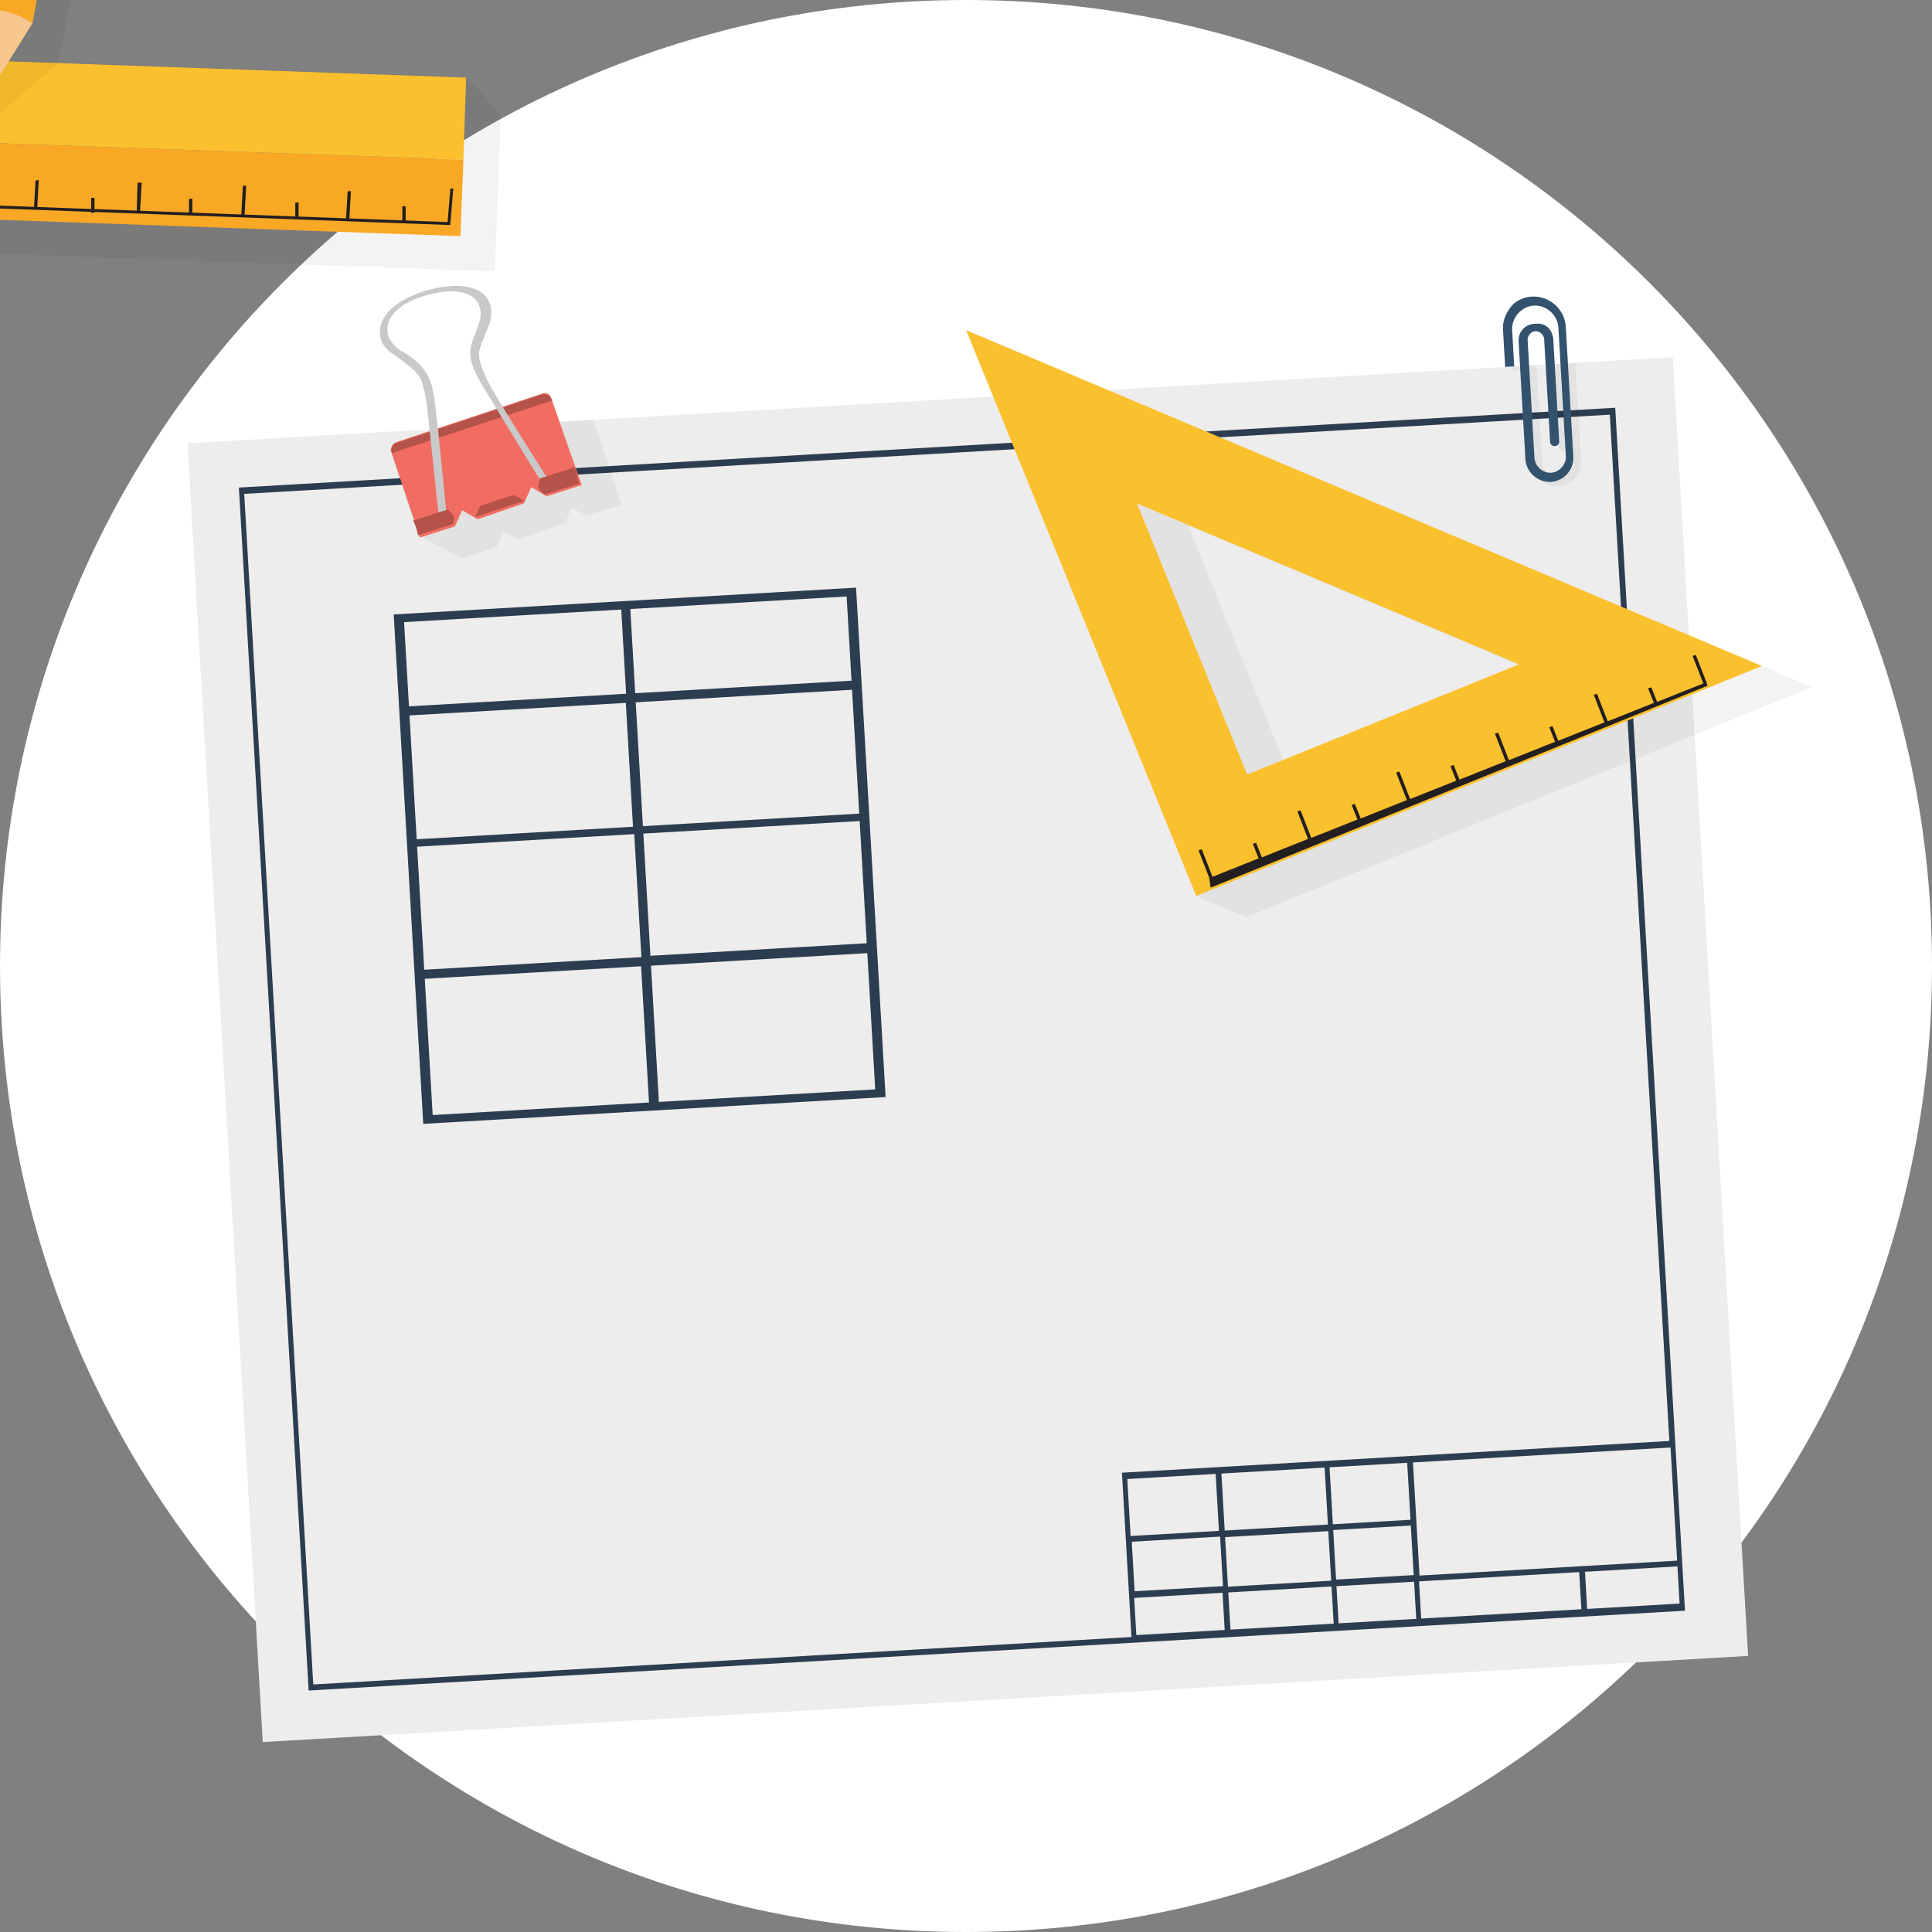 <svg id="eEPocRHgKUr1" xmlns="http://www.w3.org/2000/svg" xmlns:xlink="http://www.w3.org/1999/xlink" viewBox="0 0 234 234" shape-rendering="geometricPrecision" text-rendering="geometricPrecision" width="234" height="234">
<rect x="0" y="0" width="234" height="234" fill="#808080" stroke="none"/>
<style><![CDATA[
#eEPocRHgKUr11_to {animation: eEPocRHgKUr11_to__to 10000ms linear infinite normal forwards}@keyframes eEPocRHgKUr11_to__to { 0% {offset-distance: 0%;animation-timing-function: cubic-bezier(0.42,0,0.58,1)} 6% {offset-distance: 47.467%;animation-timing-function: cubic-bezier(0.42,0,0.58,1)} 18% {offset-distance: 47.467%;animation-timing-function: cubic-bezier(0.42,0,0.58,1)} 22% {offset-distance: 57.98%;animation-timing-function: step-end} 35% {offset-distance: 57.98%;animation-timing-function: cubic-bezier(0.42,0,0.58,1)} 39% {offset-distance: 86.75%;animation-timing-function: cubic-bezier(0.42,0,0.58,1)} 53% {offset-distance: 86.75%;animation-timing-function: cubic-bezier(0.42,0,0.58,1)} 62% {offset-distance: 100%} 100% {offset-distance: 100%}} #eEPocRHgKUr11_tr {animation: eEPocRHgKUr11_tr__tr 10000ms linear infinite normal forwards}@keyframes eEPocRHgKUr11_tr__tr { 0% {transform: rotate(0deg);animation-timing-function: cubic-bezier(0.42,0,0.58,1)} 6% {transform: rotate(-5.287deg);animation-timing-function: cubic-bezier(0.42,0,0.58,1)} 18% {transform: rotate(-5.287deg);animation-timing-function: cubic-bezier(0.418,0,0.711,0.492)} 35% {transform: rotate(-5.287deg);animation-timing-function: cubic-bezier(0.331,0.338,0.661,0.679)} 37% {transform: rotate(-3.597deg)} 39% {transform: rotate(-5.287deg);animation-timing-function: cubic-bezier(0.286,0.551,0.595,1)} 53% {transform: rotate(-5.287deg);animation-timing-function: cubic-bezier(0.42,0,0.58,1)} 62% {transform: rotate(0deg)} 100% {transform: rotate(0deg)}} #eEPocRHgKUr52 {animation-name: eEPocRHgKUr52_c_o, eEPocRHgKUr52_s_do;animation-duration: 10000ms;animation-fill-mode: forwards;animation-timing-function: linear;animation-direction: normal;animation-iteration-count: infinite;}@keyframes eEPocRHgKUr52_c_o { 0% {opacity: 1} 89% {opacity: 1} 100% {opacity: 0}}@keyframes eEPocRHgKUr52_s_do { 0% {stroke-dashoffset: 24} 70% {stroke-dashoffset: 24;animation-timing-function: cubic-bezier(0.42,0,0.58,1)} 79% {stroke-dashoffset: 0} 89% {stroke-dashoffset: 0;animation-timing-function: cubic-bezier(0.55,0.085,0.68,0.53)} 100% {stroke-dashoffset: -23}} #eEPocRHgKUr53 {animation-name: eEPocRHgKUr53_c_o, eEPocRHgKUr53_s_do;animation-duration: 10000ms;animation-fill-mode: forwards;animation-timing-function: linear;animation-direction: normal;animation-iteration-count: infinite;}@keyframes eEPocRHgKUr53_c_o { 0% {opacity: 1} 75% {opacity: 1} 91% {opacity: 0} 100% {opacity: 0}}@keyframes eEPocRHgKUr53_s_do { 0% {stroke-dashoffset: 18} 60% {stroke-dashoffset: 18;animation-timing-function: cubic-bezier(0.42,0,0.58,1)} 64% {stroke-dashoffset: 0} 75% {stroke-dashoffset: 0;animation-timing-function: cubic-bezier(0.895,0.03,0.685,0.22)} 91% {stroke-dashoffset: -17} 100% {stroke-dashoffset: -17}} #eEPocRHgKUr54 {animation-name: eEPocRHgKUr54_c_o, eEPocRHgKUr54_s_do;animation-duration: 10000ms;animation-fill-mode: forwards;animation-timing-function: linear;animation-direction: normal;animation-iteration-count: infinite;}@keyframes eEPocRHgKUr54_c_o { 0% {opacity: 1} 70% {opacity: 1} 88% {opacity: 0} 100% {opacity: 0}}@keyframes eEPocRHgKUr54_s_do { 0% {stroke-dashoffset: 85} 40% {stroke-dashoffset: 85;animation-timing-function: cubic-bezier(0.42,0,0.58,1)} 50% {stroke-dashoffset: 0} 70% {stroke-dashoffset: 0;animation-timing-function: cubic-bezier(0.55,0.055,0.675,0.19)} 88% {stroke-dashoffset: -85} 100% {stroke-dashoffset: -85}} #eEPocRHgKUr55 {animation-name: eEPocRHgKUr55_c_o, eEPocRHgKUr55_s_do;animation-duration: 10000ms;animation-fill-mode: forwards;animation-timing-function: linear;animation-direction: normal;animation-iteration-count: infinite;}@keyframes eEPocRHgKUr55_c_o { 0% {opacity: 1} 57% {opacity: 1} 89% {opacity: 0} 100% {opacity: 0}}@keyframes eEPocRHgKUr55_s_do { 0% {stroke-dashoffset: 118} 23% {stroke-dashoffset: 118;animation-timing-function: cubic-bezier(0.42,0,0.58,1)} 33% {stroke-dashoffset: 0} 57% {stroke-dashoffset: 0;animation-timing-function: cubic-bezier(0.55,0.085,0.68,0.53)} 89% {stroke-dashoffset: -118} 100% {stroke-dashoffset: -118}} #eEPocRHgKUr56 {animation-name: eEPocRHgKUr56_c_o, eEPocRHgKUr56_s_do;animation-duration: 10000ms;animation-fill-mode: forwards;animation-timing-function: linear;animation-direction: normal;animation-iteration-count: infinite;}@keyframes eEPocRHgKUr56_c_o { 0% {opacity: 1} 37% {opacity: 1} 67% {opacity: 0} 100% {opacity: 0}}@keyframes eEPocRHgKUr56_s_do { 0% {stroke-dashoffset: 118} 8% {stroke-dashoffset: 118;animation-timing-function: cubic-bezier(0.42,0,0.58,1)} 16% {stroke-dashoffset: 0} 37% {stroke-dashoffset: 0;animation-timing-function: cubic-bezier(0.55,0.055,0.675,0.19)} 67% {stroke-dashoffset: -118} 100% {stroke-dashoffset: -118}} #eEPocRHgKUr57_to {animation: eEPocRHgKUr57_to__to 10000ms linear infinite normal forwards}@keyframes eEPocRHgKUr57_to__to { 0% {offset-distance: 0%;animation-timing-function: cubic-bezier(0.42,0,0.58,1)} 8% {offset-distance: 18.177%;animation-timing-function: cubic-bezier(0.42,0,0.58,1)} 16% {offset-distance: 32.867%;animation-timing-function: cubic-bezier(0.42,0,0.58,1)} 23% {offset-distance: 47.85%;animation-timing-function: cubic-bezier(0.42,0,0.58,1)} 33% {offset-distance: 62.457%;animation-timing-function: cubic-bezier(0.42,0,0.58,1)} 40% {offset-distance: 77.315%;animation-timing-function: cubic-bezier(0.42,0,0.58,1)} 50% {offset-distance: 87.797%;animation-timing-function: cubic-bezier(0.42,0,0.58,1)} 60% {offset-distance: 92.891%;animation-timing-function: cubic-bezier(0.42,0,0.58,1)} 64% {offset-distance: 95.045%;animation-timing-function: cubic-bezier(0.42,0,0.58,1)} 70% {offset-distance: 97.197%;animation-timing-function: cubic-bezier(0.42,0,0.58,1)} 79% {offset-distance: 100%} 100% {offset-distance: 100%}} #eEPocRHgKUr57_tr {animation: eEPocRHgKUr57_tr__tr 10000ms linear infinite normal forwards}@keyframes eEPocRHgKUr57_tr__tr { 0% {transform: rotate(0deg);animation-timing-function: cubic-bezier(0.42,0,0.58,1)} 8% {transform: rotate(-13.55deg);animation-timing-function: cubic-bezier(0.42,0,0.58,1)} 16% {transform: rotate(13.24deg);animation-timing-function: cubic-bezier(0.42,0,0.58,1)} 23% {transform: rotate(-6.659deg);animation-timing-function: cubic-bezier(0.42,0,0.58,1)} 33% {transform: rotate(11.189deg);animation-timing-function: cubic-bezier(0.42,0,0.58,1)} 40% {transform: rotate(-6.604deg);animation-timing-function: cubic-bezier(0.42,0,0.58,1)} 50% {transform: rotate(6.06deg);animation-timing-function: cubic-bezier(0.42,0,0.58,1)} 60% {transform: rotate(-5.423deg);animation-timing-function: cubic-bezier(0.42,0,0.58,1)} 64% {transform: rotate(3.202deg);animation-timing-function: cubic-bezier(0.42,0,0.58,1)} 70% {transform: rotate(2.442deg);animation-timing-function: cubic-bezier(0.42,0,0.58,1)} 79% {transform: rotate(0deg)} 100% {transform: rotate(0deg)}} #eEPocRHgKUr57_ts {animation: eEPocRHgKUr57_ts__ts 10000ms linear infinite normal forwards}@keyframes eEPocRHgKUr57_ts__ts { 0% {transform: scale(1,1);animation-timing-function: cubic-bezier(0.42,0,0.58,1)} 4% {transform: scale(1.05,1.05);animation-timing-function: cubic-bezier(0.42,0,0.58,1)} 8% {transform: scale(1,1);animation-timing-function: cubic-bezier(0.42,0,0.58,1)} 16% {transform: scale(1,1);animation-timing-function: cubic-bezier(0.42,0,0.58,1)} 19% {transform: scale(1.04,1.04);animation-timing-function: cubic-bezier(0.42,0,0.58,1)} 23% {transform: scale(1,1);animation-timing-function: cubic-bezier(0.42,0,0.58,1)} 33% {transform: scale(1,1);animation-timing-function: cubic-bezier(0.42,0,0.58,1)} 37% {transform: scale(1.04,1.04);animation-timing-function: cubic-bezier(0.42,0,0.58,1)} 40% {transform: scale(1,1);animation-timing-function: cubic-bezier(0.42,0,0.58,1)} 50% {transform: scale(1,1);animation-timing-function: cubic-bezier(0.42,0,0.58,1)} 55% {transform: scale(1.04,1.04);animation-timing-function: cubic-bezier(0.42,0,0.58,1)} 60% {transform: scale(1,1)} 100% {transform: scale(1,1)}}
]]></style>
<path d="M117,234c64.7,0,117-52.3,117-117s-52.3-117-117-117-117,52.3-117,117s52.3,117,117,117Z" fill="#fff"/><g transform="matrix(1-.058 0.058 1-6.209 18.85)"><path d="M206.7,193.6v-157.2h-179.9v157.3h179.9v-.1Z" fill="#ededed"/><path d="M32.7,42.1v145.7h111.1h13.7h41.9v-145.7h-166.7Zm.6,144.8v-144h165.4v124.3h-66.3v19.9h-99.1v-.2Zm153.6,0h-19.4v-4.5h19.4v4.5Zm-20-11.3v6h-9.4v-6h9.4Zm-9.4-.7v-6.9h9.4v6.9h-9.4Zm10.1,6.8v-13.7v0h31.2v13.7h-31.2Zm-23.8-6.1v6h-10.7v-6h10.7Zm-10.8-.7v-6.9h10.7v6.9h-10.7Zm23.9,7.5v4.5h-12.5v-4.5h12.5Zm-12.5-.7v-6h12.5v6h-12.5Zm12.5-6.8h-12.5v-6.9h12.5v6.9Zm-23.9,12v-4.5h10.7v4.5h-10.7Zm24.5-4.5h9.4v4.5h-9.4v-4.5Zm30.1,4.5v-4.5h11.2v4.5h-11.2Z" fill="#2c3d4f"/><path d="M50.5,58.5v61.7h56v-61.7h-56Zm28.6,1h26.2v10.2h-26.2v-10.2Zm0,11.3h26.2v15h-26.2v-15Zm0,15.9h26.2v14.8h-26.2v-14.8ZM51.7,70.8h26.2v15h-26.2v-15Zm26.1,48.4h-26.1v-16.5h26.2v16.5Zm.2-17.6h-26.3v-14.9h26.3v14.9Zm0-31.9h-26.3v-10.2h26.3v10.2Zm1.1,49.5v-16.5h26.2v16.5h-26.2Z" fill="#2c3d4f"/><g><path d="M221.2,77.2l-99.6-49l23.8,69.9l5.9,2.9l69.9-23.8ZM147,53.3l39,19.2-29.1,9.9L147,53.3Z" opacity="0.05"/><path d="M121.6,28.2l23.8,69.9l69.9-23.8-93.7-46.1ZM141,50.3l45,22.1-33.6,11.4L141,50.3Z" fill="#fbc02d"/><path d="M147.1,96L146,92.6l.4-.1l1.1,3.4l5.7-1.9-.6-1.8.4-.1.6,1.8l5.7-1.9-1.1-3.4.4-.1l1.1,3.4l5.7-1.9-.6-1.8.4-.1.6,1.8l5.7-1.9-1.1-3.4.4-.1l1.1,3.4l5.7-1.9-.6-1.8.4-.1.6,1.8l5.7-1.9-1.1-3.4.4-.1l1.1,3.4l5.7-1.9-.6-1.8.4-.1.6,1.8l5.7-1.9-1.1-3.4.4-.1l1.1,3.4L202,78l-.6-1.8.4-.1.6,1.8l5.7-1.9-1.1-3.4.4-.1l1.1,3.4v0l.1.4-61.4,20.9-.1-1.2Z" fill="#231f20"/></g><g id="eEPocRHgKUr11_to" style="offset-path:path('M78.4,177.3C77.657,165.597,98.509,152.081,114.668,146.912L114.668,146.912Q118.433,151.278,114.393,156.99L114.393,156.99C114.157,161.601,93.057,165.719,86.786,167.218L86.786,167.218C82.502,168.129,78.63,173.374,78.4,177.3');offset-rotate:0deg"><g id="eEPocRHgKUr11_tr" transform="rotate(0)"><g transform="translate(-78.4,-177.3)"><polygon points="141.4,171.4 13.3,159.5 12.4,169.4 11.5,178.6 15.4,183.1 143.5,195.1 144.4,186 145.3,176.1" opacity="0.05"/><path d="M13.3,159.5l-.9,9.9l128.1,12l.9-9.9-128.1-12Z" fill="#fbc02d"/><path d="M12.4,169.4l-.9,9.2l128.1,12l.9-9.2-128.1-12Z" fill="#f9a825"/><path d="M101,181.9l-.3,3.5h.4l.4-3.5h-.5Z" fill="#231f20"/><path d="M107.1,184.2L107,186h.4l.1-1.8h-.4Z" fill="#231f20"/><path d="M113.7,183l-.4,3.5h.4l.4-3.5h-.4Z" fill="#231f20"/><path d="M126.3,184.4l-.4,3.5h.4l.4-3.5h-.4Z" fill="#231f20"/><path d="M63.6,178.2l-.4,3.5h.4l.4-3.5h-.4Z" fill="#231f20"/><path d="M25.9,174.8l-.4,3.5h.4l.4-3.5h-.4Z" fill="#231f20"/><path d="M38.8,176.2l-.4,3.5h.4l.4-3.5h-.4Z" fill="#231f20"/><path d="M51.5,177.1l-.4,3.5h.4l.4-3.5h-.4Z" fill="#231f20"/><path d="M76.6,179.6l-.4,3.5h.4l.4-3.5h-.4Z" fill="#231f20"/><path d="M88.7,180.9l-.4,3.5h.4l.4-3.5h-.4Z" fill="#231f20"/><path d="M31.9,177.1l-.1,1.8h.4l.1-1.8h-.4Z" fill="#231f20"/><path d="M44.9,178.5l-.1,1.8h.4l.1-1.8h-.4Z" fill="#231f20"/><path d="M57.6,179.6l-.1,1.8h.4l.1-1.8h-.4Z" fill="#231f20"/><path d="M70.3,180.9l-.1,1.8h.4l.1-1.8h-.4Z" fill="#231f20"/><path d="M82.4,182.1l-.1,1.8h.4l.1-1.8h-.4Z" fill="#231f20"/><path d="M95.3,183.4l-.1,1.8h.4l.1-1.8h-.4Z" fill="#231f20"/><path d="M119.9,185.4l-.1,1.8h.4l.1-1.8h-.4Z" fill="#231f20"/><path d="M132.8,186.6l-.1,1.8h.4l.1-1.8h-.4Z" fill="#231f20"/><path d="M19.2,176.1l-.1,1.7h.4l.1-1.8h-.4v.1Z" fill="#231f20"/><polyline points="13.4,173.1 12.9,177.1 138.3,189 138.9,184.8" fill="none" stroke="#231f20" stroke-width="0.35" stroke-miterlimit="10"/></g></g></g><g><g><path d="M78.2,44.7L76,36.5l-.1-.1h-19.8c0,.2,0,.3,0,.5l-4.1.9-.1.1c-.2.1-.4.2-.5.4-.2.1-.2.4-.2.5l.1.1l2.2,8.3.3.8.1.5.1.5.2.2l4.9,3l4.3-1.1.9-1.8l1.8,1l5.7-1.6.9-1.8l1.8,1l4.3-1-.5-1.7-.1-.5Z" opacity="0.05"/></g><path d="M71,33.4c-.1-.4-.6-.7-1.1-.5L52.1,37.7c-.5.1-.8.6-.8,1l2.9,10.7l4.3-1.1l1-1.9l1.8,1.2L67,46l1-1.9l1.8,1.2l4.3-1.1L71,33.4v0Z" fill="#f16d61"/><path d="M71.1,33.8L51.4,39c-.1-.5.1-1.1.7-1.2L69.9,33c.5-.1,1.1.1,1.2.8Z" fill="#b55249"/><path d="M56.7,47.6l.9-.2c0,0-.5-13.4-.7-14.8-.2-1.5-.2-3.7-3.7-5.9-.7-.5-1.1-1.1-1.4-1.8-.5-2.1,1.4-3.9,4.5-4.6c3.1-.8,6.1-.5,6.7,1.6.3.8,0,1.6-.3,2.4-1.1,2.6-1.9,3.1,0,7c.7,1.3,7,13.1,7,13.1l.9-.2c0,0-6.4-11.4-7.2-13.4-.8-2.1-.8-2.7-.8-3.2s1.4-3.3,1.5-3.5c.3-.8.4-1.6.2-2.4-.7-2.5-4.2-2.9-7.9-2-3.8,1-6.1,3-5.5,5.6.2.7.7,1.3,1.4,1.8c0,0,2.5,2,2.7,2.5.4.5.6.9.9,3.1.1-.1.7,15.1.8,14.9Z" fill="#c9c9c9"/><path d="M61.7,46l4.1-1.1l1.3.8L61,47.3l.7-1.3Z" fill="#b55249"/><path d="M68.8,44.2l.7.9L73.8,44l-.2-1-.2-1-4.3,1.1-.3,1.1Z" fill="#b55249"/><path d="M58.5,47.1l-.7-.9-4.3,1.1.3.8.2,1L58.3,48l.2-.9Z" fill="#b55249"/></g><g><g><path d="M193.3,41v5.4c0,.2-.2.5-.5.5h-.1c-.2,0-.5-.2-.5-.5v-10h-2v11.8c0,1,.9,1.9,1.9,1.9s1.9-.9,1.9-1.9v-.1-11.7h-.7c0,2,0,4.5,0,4.6Z" fill="none"/><path d="M192.7,46.9h.1c.3,0,.5-.3.5-.5v-5.4c0-.1,0-2.6,0-4.6h-1.1v10c0,.3.3.5.5.5Z" opacity="0.05"/><rect width="1.1" height="0.6" rx="0" ry="0" transform="translate(187.3 36.4)" opacity="0.05"/><path d="M194,36.4v11.7.1c0,1-.9,1.9-1.9,1.9s-1.9-.9-1.9-1.9v-11.8h-1.1v11.9c0,1.6,1.4,2.9,2.9,2.9c1.6,0,2.9-1.3,2.9-2.9v-11.9h-.9Z" opacity="0.05"/></g><path d="M190.1,28.1c-1,0-2,.4-2.6,1.1s-1.1,1.6-1.1,2.6v4.6h1.1v-4.4c0-1.5,1.3-2.8,2.8-2.8s2.8,1.3,2.8,2.8v15.5.1c0,1-.9,1.9-1.9,1.9s-1.9-.9-1.9-1.9v-14.4c.1-.5.5-.9,1-.9s1,.5,1,1v12.5c0,.3.3.5.5.5h.1c.3,0,.5-.3.5-.5v0-5.4c0-.1,0-6.3,0-7c0-.1,0-.3-.1-.6-.1-.5-.6-1.4-1.8-1.4-.1,0-.1,0-.3,0-1.1,0-2,.9-2,2v14.3v0c0,1.6,1.4,2.9,2.9,2.9c1.6,0,2.9-1.3,2.9-2.9v-15.7c0-2.2-1.8-3.9-3.9-3.9v0Z" fill="#32526e"/></g><g transform="translate(0-11.985)"><path id="eEPocRHgKUr52" d="M55.226,145.432l22.127 0" transform="translate(116.743 43.954)" fill="none" stroke="#999" stroke-width="2.5" stroke-linecap="round" stroke-dashoffset="24" stroke-dasharray="24"/><path id="eEPocRHgKUr53" d="M55.226,145.432l16.52 0" transform="translate(116.743 39.048)" fill="none" stroke="#999" stroke-width="2.5" stroke-linecap="round" stroke-dashoffset="18" stroke-dasharray="18"/><path id="eEPocRHgKUr54" d="M55.226,145.432l84.904 0" transform="translate(0 20.025)" fill="none" stroke="#ccc" stroke-width="4" stroke-linecap="round" stroke-dashoffset="85" stroke-dasharray="85"/><path id="eEPocRHgKUr55" d="M55.226,145.432h117.743" transform="translate(0 9.912)" fill="none" stroke="#ccc" stroke-width="4" stroke-linecap="round" stroke-dashoffset="118" stroke-dasharray="118"/><path id="eEPocRHgKUr56" d="M55.226,145.432h117.743" fill="none" stroke="#ccc" stroke-width="4" stroke-linecap="round" stroke-dashoffset="118" stroke-dasharray="118"/></g><g id="eEPocRHgKUr57_to" style="offset-path:path('M195.035,177.962C160.913,169.118,80.858,160.105,54.978,134.959L174.478,134.959C123.104,138.248,48.014,138.04,55.243,145.076L174.062,145.076C123.412,148.292,47.715,148.943,55.904,155.157L141.176,155.157C154.833,146.485,167.839,159.215,171.403,173.17L188.92,173.17C184.818,175.515,180.211,177.157,172.229,177.962L195.035,177.962');offset-rotate:0deg"><g id="eEPocRHgKUr57_tr" transform="rotate(0)"><g id="eEPocRHgKUr57_ts" transform="scale(1,1)"><g transform="translate(-189.178,-171.579)"><path d="M217.9,94.9c-.1-.1-2.9-4.5-2.9-4.7-.4-.8-1-1.1-1.9-1.4L205,86.9c-1.5-.4-3.3.5-3.6,2.3l-15.3,63.7l3,19l14-10.8l15.2-63.7c.2-.9,0-1.8-.4-2.5Z" opacity="0.05"/><path d="M200.2,156.2L193,166.4c-.8-.5-1.5-.9-2.4-1-.9-.3-1.8-.3-2.6-.1l-1.9-12.4c1.6-1.1,4-.6,7.3.9c3.1,0,5.6,1.4,6.8,2.4Z" fill="#f8c78d"/><path d="M193.1,166.3l-4,5.5L188,165c.9-.1,1.9-.1,2.7.1s1.6.7,2.4,1.2Z" fill="#2c3d4f"/><path d="M215.3,92.6l-.5,2.1-14-3.3.5-2.1c.4-1.8,2-2.9,3.6-2.5l8.1,1.9c1.8.4,2.8,2.1,2.3,3.9v0Z" fill="#f16d61"/><path d="M213.9,98.5l-13.7,57.7c-.4-2.6-6-5.7-6.8-2.3-3.1-1.5-5.6-1.6-7.3-1L199.9,95l14,3.5Z" fill="#fbc02d"/><path d="M213.9,98.5l-13.7,57.7c-1.2-1-3.3-2-6.8-2.3L207,96.8l6.9,1.7v0Z" fill="#f9a825"/><path d="M200.8,91.4l-1.2,4.9l14.1,3.4l1.1-5-14-3.3Z" fill="#e6e6e6"/></g></g></g></g></g></svg>
